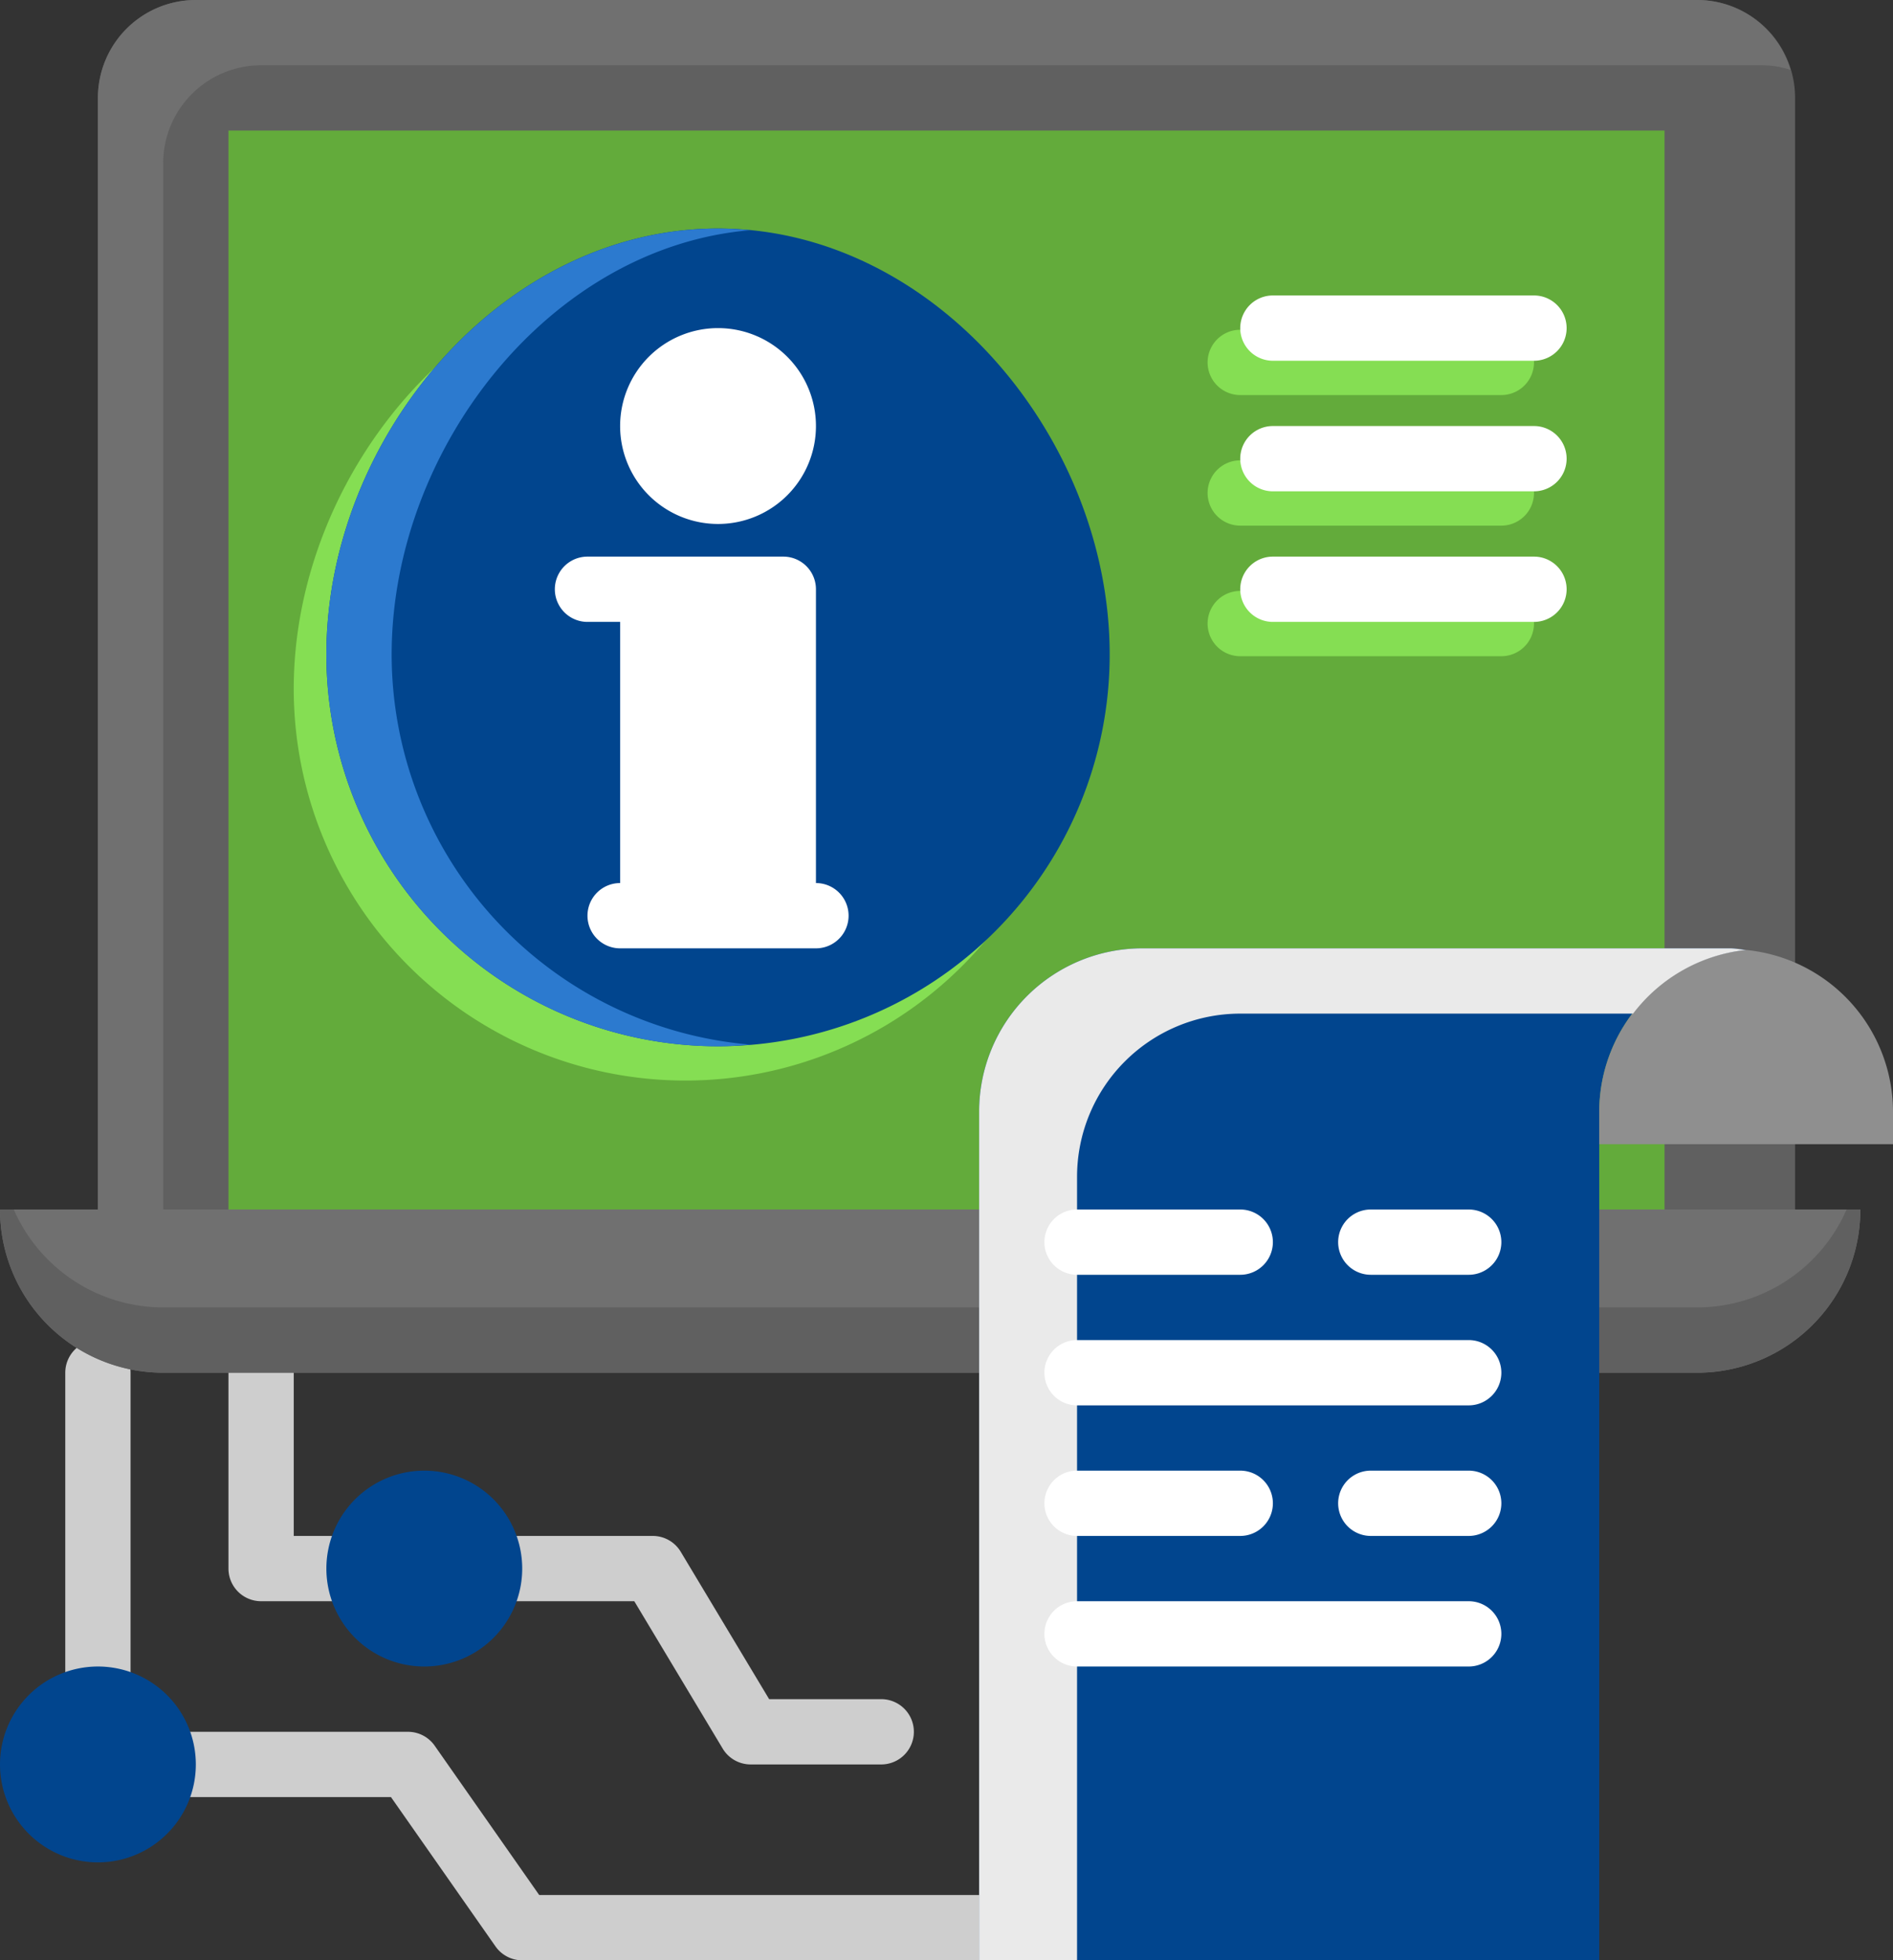 <svg xmlns="http://www.w3.org/2000/svg" width="58" height="60.051" viewBox="0 0 58 60.051">
  <rect x="0" y="0" width="58" height="60.051" fill="#333333" stroke="none"/>
  <g id="_71453134916377403896953" data-name="71453134916377403896953" transform="translate(-3 -1.949)">
    <path id="Path_3216" data-name="Path 3216" d="M9,1.949H55a3,3,0,0,1,3,3V39H6V4.949a3,3,0,0,1,3-3Z" transform="translate(0 0)" fill="#606060"/>
    <path id="Path_3217" data-name="Path 3217" d="M55,1.949H9a3,3,0,0,0-3,3V39H8V6.949a3,3,0,0,1,3-3H57a2.95,2.95,0,0,1,.86.14A2.99,2.99,0,0,0,55,1.949Z" transform="translate(0 0)" fill="#707070"/>
    <path id="Path_3218" data-name="Path 3218" d="M54,5.949H10V39H54Z" transform="translate(0 0)" fill="#63ab3b"/>
    <path id="Path_3219" data-name="Path 3219" d="M24,10c-6.627,0-12,6.423-12,13.05a12,12,0,1,0,24,0C36,16.423,30.627,10,24,10Z" transform="translate(0 0)" fill="#85de53"/>
    <path id="Path_3220" data-name="Path 3220" d="M49,14.051H41a1,1,0,0,1,0-2h8a1,1,0,0,1,0,2Z" transform="translate(0 0)" fill="#85de53"/>
    <path id="Path_3221" data-name="Path 3221" d="M49,18.051H41a1,1,0,0,1,0-2h8a1,1,0,0,1,0,2Z" transform="translate(0 0)" fill="#85de53"/>
    <path id="Path_3222" data-name="Path 3222" d="M49,22.051H41a1,1,0,0,1,0-2h8a1,1,0,0,1,0,2Z" transform="translate(0 0)" fill="#85de53"/>
    <path id="Path_3223" data-name="Path 3223" d="M14,51H11a1,1,0,0,1-1-1V44a1,1,0,0,1,2,0v5h2a1,1,0,0,1,0,2Z" transform="translate(0 0)" fill="#cecece"/>
    <path id="Path_3224" data-name="Path 3224" d="M30,56H26a1,1,0,0,1-.857-.485L22.434,51H18a1,1,0,0,1,0-2h5a1,1,0,0,1,.857.485L26.566,54H30a1,1,0,0,1,0,2Z" transform="translate(0 0)" fill="#cecece"/>
    <path id="Path_3225" data-name="Path 3225" d="M6,55a1,1,0,0,1-1-1V44a1,1,0,0,1,2,0V54a1,1,0,0,1-1,1Z" transform="translate(0 0)" fill="#cecece"/>
    <path id="Path_3226" data-name="Path 3226" d="M38,62H19a1,1,0,0,1-.819-.427L14.979,57H8a1,1,0,0,1,0-2h7.5a1,1,0,0,1,.819.427L19.521,60H38a1,1,0,0,1,0,2Z" transform="translate(0 0)" fill="#cecece"/>
    <path id="Path_3227" data-name="Path 3227" d="M16,53a3,3,0,1,0-3-3A3,3,0,0,0,16,53Z" transform="translate(0 0)" fill="#01458e"/>
    <path id="Path_3228" data-name="Path 3228" d="M6,59a3,3,0,1,0-3-3A3,3,0,0,0,6,59Z" transform="translate(0 0)" fill="#01458e"/>
    <path id="Path_3229" data-name="Path 3229" d="M3,39H60a5,5,0,0,1-5,5H8a5,5,0,0,1-5-5Z" transform="translate(0 0)" fill="#707070"/>
    <path id="Path_3230" data-name="Path 3230" d="M55,42H8a5,5,0,0,1-4.578-3H3a5,5,0,0,0,5,5H55a5,5,0,0,0,5-5h-.422A5,5,0,0,1,55,42Z" transform="translate(0 0)" fill="#606060"/>
    <path id="Path_3231" data-name="Path 3231" d="M25,8.949c-6.627,0-12,6.423-12,13.05a12,12,0,1,0,24,0C37,15.372,31.627,8.949,25,8.949Z" transform="translate(0 0)" fill="#01458e"/>
    <path id="Path_3232" data-name="Path 3232" d="M56,31H38a5,5,0,0,0-5,5V62H52V36a4.984,4.984,0,0,1,4.5-4.95C56.333,31.034,56.171,31,56,31Z" transform="translate(0 0)" fill="#01458e"/>
    <path id="Path_3233" data-name="Path 3233" d="M52,36v1h9V36a4.984,4.984,0,0,0-4.5-4.95A4.984,4.984,0,0,0,52,36Z" transform="translate(0 0)" fill="#8f8f8f"/>
    <path id="Path_3234" data-name="Path 3234" d="M36,38a5,5,0,0,1,5-5H53.036A5,5,0,0,1,56.5,31.05c-.167-.016-.329-.05-.5-.05H38a5,5,0,0,0-5,5V62h3Z" transform="translate(0 0)" fill="#eaeaea"/>
    <path id="Path_3235" data-name="Path 3235" d="M15,22c0-6.29,4.842-12.491,11-13-.331-.027-.662-.05-1-.05-6.627,0-12,6.423-12,13.05A12,12,0,0,0,25,34c.338,0,.669-.023,1-.05A12,12,0,0,1,15,22Z" transform="translate(0 0)" fill="#2c7acf"/>
    <path id="Path_3236" data-name="Path 3236" d="M41,41H36a1,1,0,0,1,0-2h5a1,1,0,0,1,0,2Z" transform="translate(0 0)" fill="#fff"/>
    <path id="Path_3237" data-name="Path 3237" d="M48,41H45a1,1,0,0,1,0-2h3a1,1,0,0,1,0,2Z" transform="translate(0 0)" fill="#fff"/>
    <path id="Path_3238" data-name="Path 3238" d="M48,45H36a1,1,0,0,1,0-2H48a1,1,0,0,1,0,2Z" transform="translate(0 0)" fill="#fff"/>
    <path id="Path_3239" data-name="Path 3239" d="M41,49H36a1,1,0,0,1,0-2h5a1,1,0,0,1,0,2Z" transform="translate(0 0)" fill="#fff"/>
    <path id="Path_3240" data-name="Path 3240" d="M48,49H45a1,1,0,0,1,0-2h3a1,1,0,0,1,0,2Z" transform="translate(0 0)" fill="#fff"/>
    <path id="Path_3241" data-name="Path 3241" d="M48,53H36a1,1,0,0,1,0-2H48a1,1,0,0,1,0,2Z" transform="translate(0 0)" fill="#fff"/>
    <path id="Path_3242" data-name="Path 3242" d="M28,29V20a1,1,0,0,0-1-1H21a1,1,0,0,0,0,2h1v8a1,1,0,0,0,0,2h6a1,1,0,0,0,0-2Z" transform="translate(0 0)" fill="#fff"/>
    <path id="Path_3243" data-name="Path 3243" d="M25,18a3,3,0,1,0-3-3A3,3,0,0,0,25,18Z" transform="translate(0 0)" fill="#fff"/>
    <path id="Path_3244" data-name="Path 3244" d="M50,13H42a1,1,0,0,1,0-2h8a1,1,0,0,1,0,2Z" transform="translate(0 0)" fill="#fff"/>
    <path id="Path_3245" data-name="Path 3245" d="M50,17H42a1,1,0,0,1,0-2h8a1,1,0,0,1,0,2Z" transform="translate(0 0)" fill="#fff"/>
    <path id="Path_3246" data-name="Path 3246" d="M50,21H42a1,1,0,0,1,0-2h8a1,1,0,0,1,0,2Z" transform="translate(0 0)" fill="#fff"/>
  </g>
</svg>
